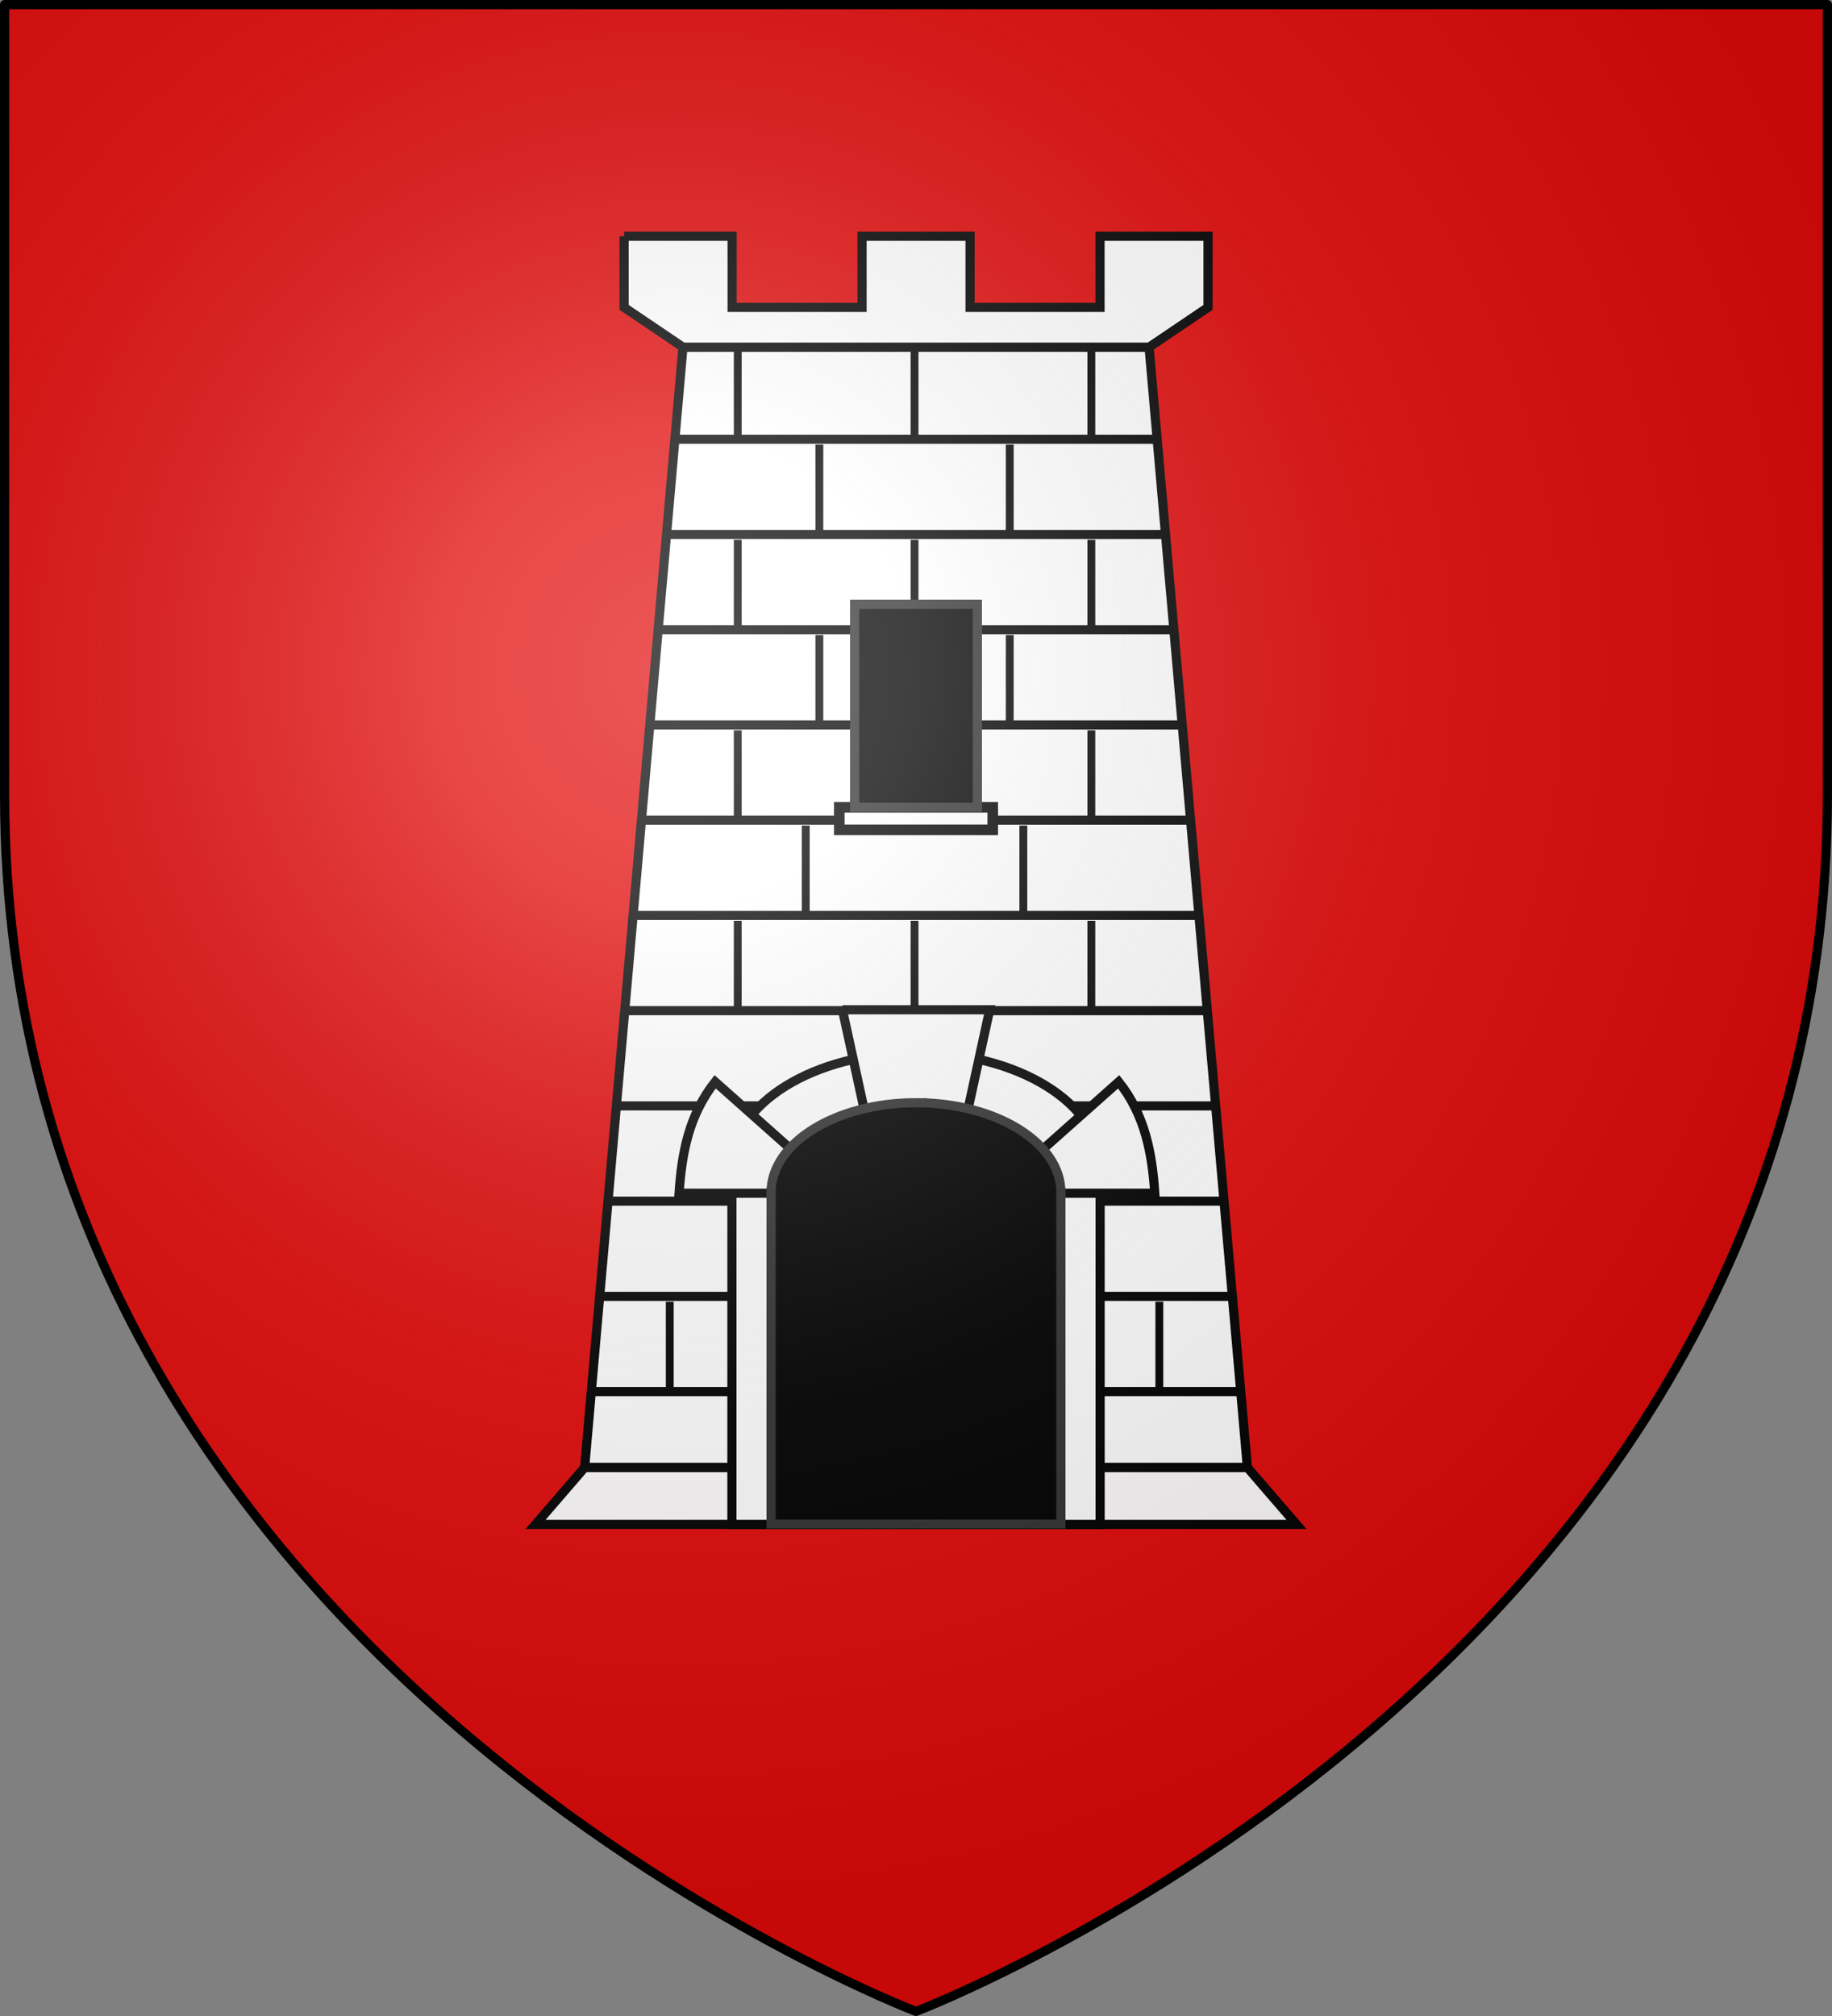 <svg xmlns="http://www.w3.org/2000/svg" xmlns:xlink="http://www.w3.org/1999/xlink" width="600" height="660" version="1.0"><rect width="100%" height="100%" fill="#808080" stroke="none"/><desc>Flag of Canton of Valais (Wallis)</desc><defs><g id="d"><path id="c" d="M0 0v1h.5z" transform="rotate(18 3.157 -.5)"/><use xlink:href="#c" width="810" height="540" transform="scale(-1 1)"/></g><g id="e"><use xlink:href="#d" width="810" height="540" transform="rotate(72)"/><use xlink:href="#d" width="810" height="540" transform="rotate(144)"/></g><g id="g"><path id="f" d="M0 0v1h.5z" transform="rotate(18 3.157 -.5)"/><use xlink:href="#f" width="810" height="540" transform="scale(-1 1)"/></g><g id="h"><use xlink:href="#g" width="810" height="540" transform="rotate(72)"/><use xlink:href="#g" width="810" height="540" transform="rotate(144)"/></g><g id="k"><path id="j" d="M0 0v1h.5z" transform="rotate(18 3.157 -.5)"/><use xlink:href="#j" width="810" height="540" transform="scale(-1 1)"/></g><g id="l"><use xlink:href="#k" width="810" height="540" transform="rotate(72)"/><use xlink:href="#k" width="810" height="540" transform="rotate(144)"/></g><g id="o"><path id="n" d="M0 0v1h.5z" transform="rotate(18 3.157 -.5)"/><use xlink:href="#n" width="810" height="540" transform="scale(-1 1)"/></g><g id="p"><use xlink:href="#o" width="810" height="540" transform="rotate(72)"/><use xlink:href="#o" width="810" height="540" transform="rotate(144)"/></g><path id="b" d="M2.922 27.673c0-5.952 2.317-9.844 5.579-11.013 1.448-.519 3.307-.273 5.018 1.447 2.119 2.129 2.736 7.993-3.483 9.121.658-.956.619-3.081-.714-3.787-.99-.524-2.113-.253-2.676.123-.824.552-1.729 2.106-1.679 4.108z"/><path id="i" d="m-267.374-6.853-4.849 23.83-4.848-23.83v-44.741h-25.213v14.546h-9.698v-14.546h-14.546v-9.697h14.546v-14.546h9.698v14.546h25.213v-25.213h-14.546v-9.698h14.546v-14.546h9.697v14.546h14.546v9.698h-14.546v25.213h25.213v-14.546h9.698v14.546h14.546v9.697h-14.546v14.546h-9.698v-14.546h-25.213v44.741z" style="fill:#fcef3c;fill-opacity:1;stroke:#000;stroke-width:3.807;stroke-miterlimit:4;stroke-dasharray:none;stroke-opacity:1;display:inline"/><path id="m" d="M2.922 27.673c0-5.952 2.317-9.844 5.579-11.013 1.448-.519 3.307-.273 5.018 1.447 2.119 2.129 2.736 7.993-3.483 9.121.658-.956.619-3.081-.714-3.787-.99-.524-2.113-.253-2.676.123-.824.552-1.729 2.106-1.679 4.108z"/><path id="q" d="M2.922 27.673c0-5.952 2.317-9.844 5.579-11.013 1.448-.519 3.307-.273 5.018 1.447 2.119 2.129 2.736 7.993-3.483 9.121.658-.956.619-3.081-.714-3.787-.99-.524-2.113-.253-2.676.123-.824.552-1.729 2.106-1.679 4.108z"/><radialGradient xlink:href="#a" id="C" cx="221.445" cy="226.331" r="300" fx="221.445" fy="226.331" gradientTransform="matrix(1.353 0 0 1.349 -77.63 -85.747)" gradientUnits="userSpaceOnUse"/><linearGradient id="a"><stop offset="0" style="stop-color:white;stop-opacity:.314"/><stop offset=".19" style="stop-color:white;stop-opacity:.251"/><stop offset=".6" style="stop-color:#6b6b6b;stop-opacity:.125"/><stop offset="1" style="stop-color:black;stop-opacity:.125"/></linearGradient></defs><g style="display:inline"><path d="M300 658.5S598.5 545.146 598.5 260V1.5H1.5V260C1.5 545.147 300 658.5 300 658.5" style="fill:#e20909;fill-opacity:1;fill-rule:evenodd;stroke:none;stroke-width:3;stroke-linecap:round;stroke-linejoin:round;stroke-opacity:1;display:inline"/></g><g style="display:inline" transform="translate(270.587 -505.697)scale(2.227)"><path d="M-21.065 278.123h68.55l14.46 164.692h-97.47z" style="fill:#fff;fill-opacity:1;stroke:#000;stroke-width:1.347;stroke-miterlimit:4;stroke-dasharray:none;stroke-opacity:1"/><path d="M-35.525 442.815h97.47l7.22 8.36h-111.91z" style="opacity:.99;fill:#fff;fill-opacity:1;stroke:#000;stroke-width:1.347;stroke-miterlimit:4;stroke-dasharray:none;stroke-opacity:1"/><path d="M-29.72 261.81v10.45l8.664 5.853H47.49l8.664-5.852v-10.45H40.27v10.45H21.16v-10.45H5.275v10.45h-19.11v-10.45H-29.72z" style="fill:#fff;fill-opacity:1;stroke:#000;stroke-width:1.347;stroke-miterlimit:4;stroke-dasharray:none;stroke-opacity:1"/><path d="M-23.333 304.979h73.498v1.338h-73.498zM-22.124 290.979h70.938v1.338h-70.938zM-24.124 318.979h75.386v1.338h-75.386zM-25.706 332.979h77.483v1.338h-77.483zM-27.271 346.979H53.59v1.338h-80.861zM-28.061 360.979h83.108v1.338h-83.108zM-30.124 374.979h86.106v1.338h-86.106zM-30.71 388.979h88.271v1.338H-30.71zM-32.275 402.979h90.762v1.338h-90.762zM-34.124 430.979h94.777v1.338h-94.777z" style="fill:#000;fill-opacity:1;stroke:none"/><path id="r" d="M12.416 278.434h1.155v13.129h-1.155z" style="fill:#000;fill-opacity:1;stroke:none"/><path d="M1.929 345.755h22.563v3.311H1.929z" style="fill:#fff;fill-opacity:1;stroke:#000;stroke-width:1.554;stroke-miterlimit:4;stroke-dasharray:none;stroke-opacity:1"/><path d="M-33.271 416.979h92.856v1.338h-92.856z" style="fill:#000;fill-opacity:1;stroke:none"/><path d="M13.21 381.813c-14.945 0-27.075 7.49-27.075 16.72v52.642h54.15v-52.642c0-9.23-12.13-16.72-27.075-16.72z" style="fill:#fff;fill-opacity:1;stroke:#000;stroke-width:1.347;stroke-miterlimit:4;stroke-dasharray:none;stroke-opacity:1"/><path d="M-6.46 402.484h-15.176c.39-5.814 1.412-11.466 5.304-16.379l12.672 11.26-2.8 5.12zM2.387 375.517 6.223 393.1H20.21l3.836-17.582H2.387zM33.147 402.484h15.177c-.39-5.814-1.412-11.466-5.304-16.379l-12.672 11.26z" style="fill:#fff;fill-opacity:1;stroke:#000;stroke-width:1.347;stroke-miterlimit:4;stroke-dasharray:none;stroke-opacity:1"/><path d="M13.217 389.18c-11.765 0-21.322 5.902-21.322 13.167v48.776h42.62v-48.775c0-7.266-9.533-13.168-21.298-13.168z" style="fill:#000;fill-opacity:1;stroke:#313131;stroke-width:1.347;stroke-opacity:1"/><use xlink:href="#r" id="s" width="600" height="660" x="0" y="0" transform="translate(-26)"/><use xlink:href="#r" id="u" width="600" height="660" x="0" y="0" transform="translate(26)"/><use xlink:href="#r" id="v" width="600" height="660" x="0" y="0" transform="translate(-14 14)"/><use xlink:href="#r" id="w" width="600" height="660" x="0" y="0" transform="translate(14 14)"/><use xlink:href="#s" id="x" width="600" height="660" x="0" y="0" transform="translate(0 28)"/><use xlink:href="#u" id="y" width="600" height="660" x="0" y="0" transform="translate(0 28)"/><use xlink:href="#r" id="B" width="600" height="660" x="0" y="0" transform="translate(0 28)"/><path d="M4.185 315.908h18.05v29.846H4.185z" style="fill:#000;fill-opacity:1;stroke:#313131;stroke-width:1.347;stroke-opacity:1"/><use xlink:href="#v" id="z" width="600" height="660" x="0" y="0" transform="translate(0 28)"/><use xlink:href="#w" id="A" width="600" height="660" x="0" y="0" transform="translate(0 28)"/><use xlink:href="#x" width="600" height="660" transform="translate(0 28)"/><use xlink:href="#y" width="600" height="660" transform="translate(0 28)"/><use xlink:href="#z" width="600" height="660" transform="translate(-2 28)"/><use xlink:href="#A" width="600" height="660" transform="translate(2 28)"/><use xlink:href="#x" width="600" height="660" transform="translate(0 56)"/><use xlink:href="#y" width="600" height="660" transform="translate(0 56)"/><use xlink:href="#B" width="600" height="660" transform="translate(0 56)"/><use xlink:href="#s" width="600" height="660" transform="translate(-10 140)"/><use xlink:href="#u" width="600" height="660" transform="translate(10 140)"/></g><path d="M300 658.5S598.5 545.452 598.5 260V1.5H1.5V260C1.5 545.452 300 658.5 300 658.5" style="opacity:1;fill:url(#C);fill-opacity:1;fill-rule:evenodd;stroke:none;stroke-width:1px;stroke-linecap:butt;stroke-linejoin:miter;stroke-opacity:1"/><path d="M300 658.5S598.5 545.145 598.5 260V1.5H1.5V260C1.5 545.145 300 658.5 300 658.5" style="fill:none;fill-opacity:1;fill-rule:evenodd;stroke:#000;stroke-width:3;stroke-linecap:round;stroke-linejoin:round;stroke-opacity:1;display:inline"/></svg>